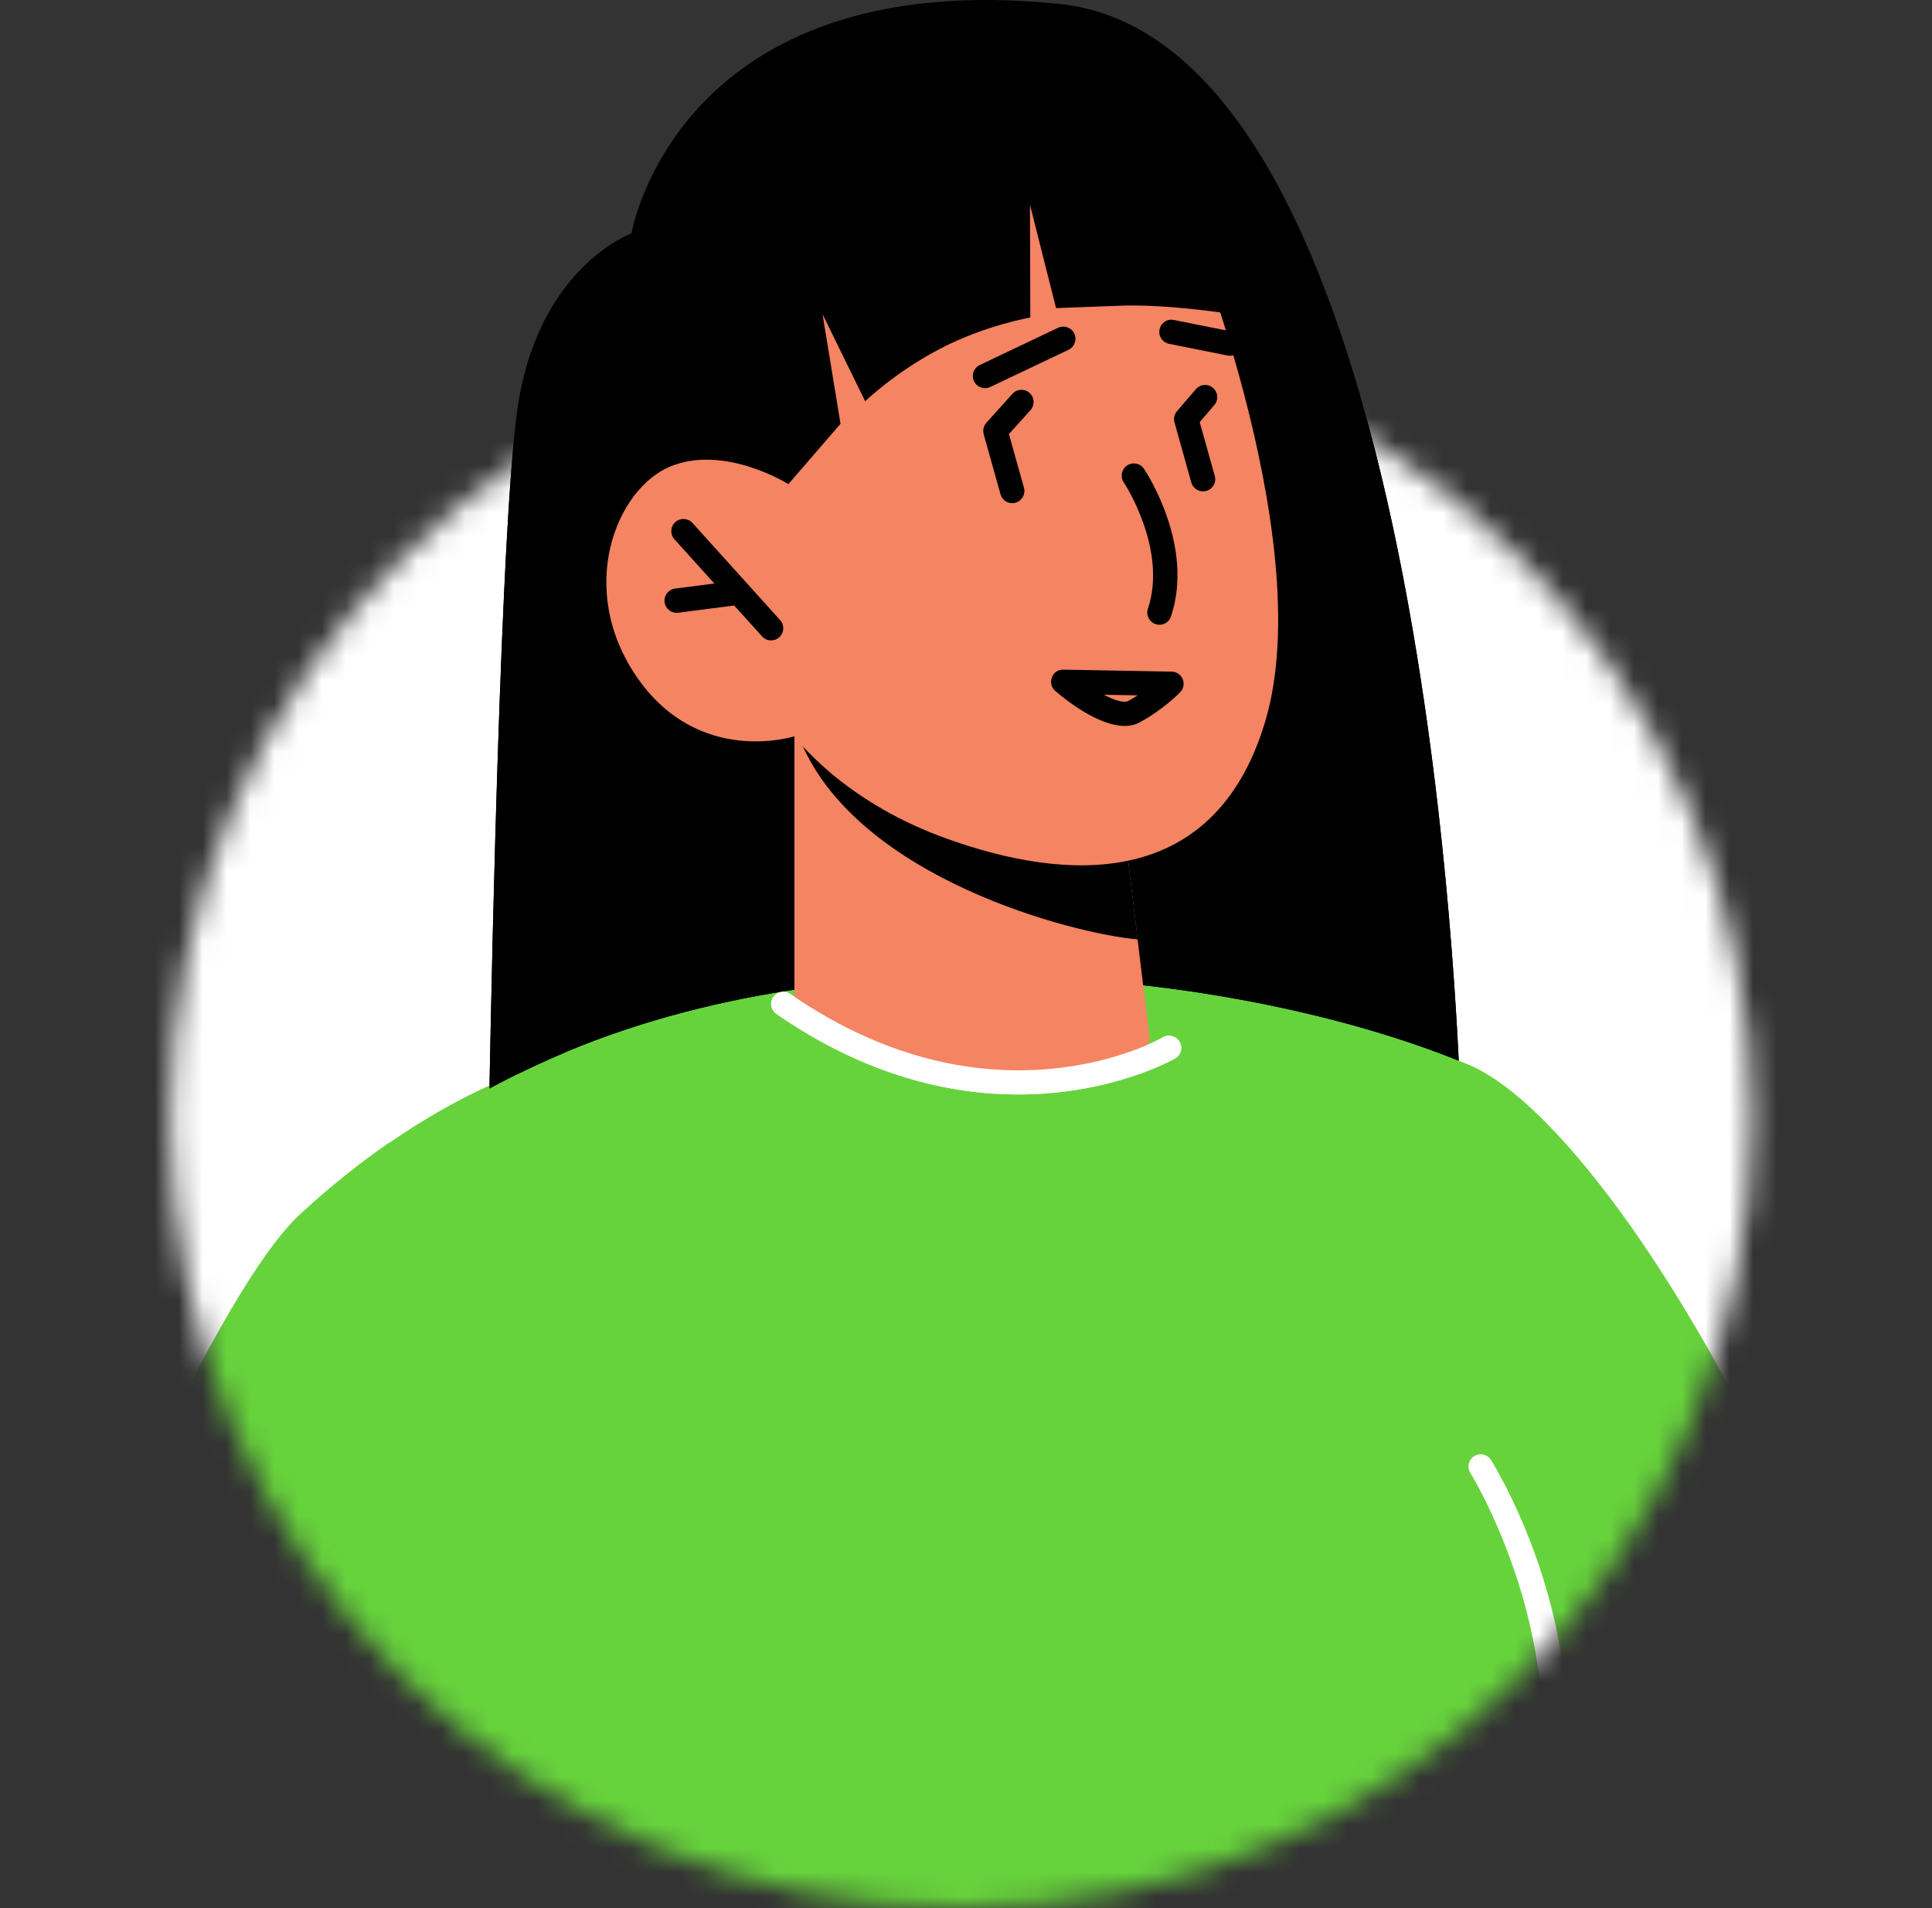 <svg xmlns="http://www.w3.org/2000/svg" width="81" height="80" viewBox="0 0 81 80" fill="none"><rect x="0" y="0" width="81" height="80" fill="#333333" stroke="none"/><mask id="mask0_283_4155" style="mask-type:alpha" maskUnits="userSpaceOnUse" x="7" y="13" width="67" height="67"><circle cx="40.293" cy="46.847" r="33.153" fill="#D9D9D9"/></mask><g mask="url(#mask0_283_4155)"><path d="M87.768 -7.385V74.223C87.768 77.314 85.667 79.905 82.821 80.67C82.311 80.803 81.79 80.884 81.24 80.894H-0.511C-0.756 80.894 -1.001 80.884 -1.235 80.854C-2.419 80.731 -3.5 80.293 -4.408 79.63C-6.091 78.426 -7.183 76.447 -7.183 74.223V-7.385C-7.183 -11.078 -4.194 -14.066 -0.511 -14.066H81.097C84.779 -14.066 87.768 -11.078 87.768 -7.385Z" fill="white"/><path d="M61.258 47.096C61.258 47.096 60.42 1.795 44.397 0.162C28.373 -1.471 26.474 9.789 26.474 9.789C26.474 9.789 22.481 11.212 21.672 17.303C20.863 23.394 20.484 47.69 20.484 47.69L56.667 49.761L61.258 47.096Z" fill="black"/><path d="M81.24 80.894H21.248C18.616 80.344 16.922 79.936 16.616 79.772C16.576 79.752 16.535 79.721 16.494 79.701C16.28 79.589 16.066 79.466 15.861 79.344C15.535 79.16 15.198 78.966 14.882 78.763C11.7 66.124 10.435 54.688 14.393 50.036C14.586 49.771 14.831 49.537 15.086 49.322C16.015 48.506 17.024 47.782 18.055 47.099C18.106 47.078 18.136 47.058 18.167 47.037C19.901 45.905 21.768 44.936 23.726 44.11C23.747 44.089 23.777 44.079 23.788 44.079C36.416 38.816 52.699 40.928 61.574 44.641C66.736 46.783 76.415 61.809 81.24 80.894Z" fill="#67D33C"/><path d="M33.307 30.868V41.994C33.307 41.994 35.313 45.193 41.822 45.723C46.671 46.117 48.206 43.627 48.206 43.627L47.032 33.89L35.279 31.304L33.307 30.868Z" fill="#F48462"/><path d="M33.323 30.189C33.352 30.493 33.467 30.852 33.647 31.264C36.136 36.822 44.897 39.135 47.697 39.386L47.031 33.89L33.323 30.189Z" fill="black"/><path d="M49.514 8.528C49.514 8.528 55.353 22.479 53.05 30.23C50.748 37.981 43.675 36.645 39.455 35.074C35.234 33.503 33.306 30.87 33.306 30.87C33.306 30.87 29.321 32.153 26.727 28.425C24.133 24.698 25.831 20.49 28.109 19.556C30.388 18.621 33.053 20.297 33.053 20.297L31.006 16.237C31.006 16.237 40.2 -4.089 49.514 8.528Z" fill="#F48462"/><path d="M48.611 26.194C48.558 26.194 48.503 26.186 48.45 26.168C48.182 26.079 48.038 25.789 48.127 25.523C48.96 23.029 47.133 20.251 47.114 20.223C46.958 19.989 47.02 19.672 47.255 19.516C47.489 19.359 47.806 19.422 47.962 19.655C48.049 19.785 50.088 22.872 49.094 25.846C49.023 26.058 48.824 26.194 48.611 26.194Z" fill="black"/><path d="M32.329 26.85C32.19 26.85 32.051 26.793 31.95 26.682L28.276 22.61C28.087 22.401 28.104 22.079 28.313 21.89C28.522 21.702 28.843 21.718 29.033 21.927L32.707 25.998C32.896 26.207 32.88 26.53 32.671 26.718C32.574 26.807 32.451 26.85 32.329 26.85Z" fill="black"/><path d="M28.369 25.693C28.116 25.693 27.896 25.505 27.863 25.248C27.827 24.969 28.024 24.714 28.303 24.677L30.916 24.34C31.196 24.311 31.451 24.503 31.487 24.781C31.523 25.061 31.326 25.316 31.046 25.352L28.434 25.689C28.412 25.691 28.39 25.693 28.369 25.693Z" fill="black"/><path d="M51.564 14.915C51.531 14.915 51.497 14.912 51.463 14.905L49.013 14.415C48.738 14.36 48.558 14.092 48.614 13.815C48.669 13.539 48.935 13.356 49.213 13.415L51.663 13.905C51.939 13.96 52.117 14.229 52.062 14.505C52.016 14.748 51.802 14.915 51.564 14.915Z" fill="black"/><path d="M41.297 16.274C41.106 16.274 40.922 16.167 40.836 15.983C40.714 15.729 40.824 15.424 41.078 15.303L44.359 13.743C44.614 13.623 44.918 13.731 45.04 13.985C45.161 14.239 45.052 14.544 44.798 14.665L41.516 16.225C41.445 16.258 41.37 16.274 41.297 16.274Z" fill="black"/><path d="M50.437 20.602C50.215 20.602 50.01 20.454 49.946 20.229L49.242 17.709C49.196 17.544 49.234 17.368 49.347 17.238L50.138 16.318C50.321 16.104 50.644 16.079 50.857 16.264C51.071 16.448 51.095 16.77 50.911 16.983L50.298 17.696L50.93 19.954C51.006 20.225 50.848 20.507 50.576 20.582C50.529 20.596 50.483 20.602 50.437 20.602Z" fill="black"/><path d="M42.438 21.097C42.216 21.097 42.011 20.949 41.947 20.724L41.242 18.204C41.196 18.035 41.237 17.855 41.355 17.724L42.446 16.512C42.636 16.302 42.957 16.287 43.166 16.475C43.376 16.663 43.392 16.986 43.204 17.196L42.3 18.199L42.93 20.449C43.005 20.72 42.847 21.002 42.576 21.077C42.53 21.091 42.484 21.097 42.438 21.097Z" fill="black"/><path d="M53.512 13.483C53.512 13.483 49.668 12.716 46.972 12.817C44.276 12.918 44.276 12.918 44.276 12.918L43.181 8.582L43.196 13.312C43.196 13.312 41.292 13.639 39.408 14.624C37.524 15.609 36.273 16.823 36.273 16.823L34.486 13.175L35.239 17.768L33.054 20.297L29.757 17.209L31.868 10.808C31.868 10.808 36.844 3.861 37.228 3.777C37.612 3.695 44.787 3.299 44.787 3.299C44.787 3.299 50.96 5.711 51.109 5.914C51.257 6.118 53.512 13.483 53.512 13.483Z" fill="black"/><path d="M42.686 45.886C39.856 45.886 36.331 45.123 32.552 42.51C32.321 42.35 32.262 42.032 32.422 41.801C32.582 41.568 32.9 41.509 33.132 41.671C41.656 47.562 48.684 43.535 48.753 43.494C48.995 43.352 49.308 43.432 49.452 43.674C49.595 43.916 49.515 44.23 49.273 44.373C49.229 44.399 46.635 45.886 42.686 45.886Z" fill="white"/><path d="M32.622 80.895H-0.511C-0.756 80.895 -1.001 80.885 -1.235 80.854C2.967 67.674 9.272 53.923 12.607 50.884C13.913 49.68 15.147 48.721 16.27 47.936C16.31 47.925 16.341 47.905 16.382 47.874C19.309 45.865 21.492 45.09 21.941 44.957C21.962 44.937 21.992 44.926 22.003 44.926C22.023 44.926 32.622 80.895 32.622 80.895Z" fill="#67D33C"/><path d="M47.153 30.436C46.052 30.436 44.695 29.358 44.246 28.974C44.082 28.834 44.024 28.607 44.101 28.405C44.177 28.204 44.336 28.074 44.587 28.076L49.123 28.159C49.326 28.163 49.507 28.286 49.585 28.474C49.662 28.662 49.621 28.878 49.48 29.023C49.45 29.052 48.757 29.762 47.779 30.288C47.587 30.392 47.375 30.436 47.153 30.436ZM46.275 29.127C46.727 29.363 47.12 29.485 47.297 29.39C47.436 29.315 47.57 29.235 47.697 29.153L46.275 29.127Z" fill="black"/><path d="M64.132 78.802C64.07 78.802 64.008 78.791 63.948 78.769C63.686 78.666 63.554 78.371 63.656 78.109C66.762 70.065 61.697 61.837 61.645 61.754C61.496 61.517 61.568 61.201 61.807 61.051C62.043 60.898 62.36 60.973 62.51 61.212C62.731 61.565 67.902 69.948 64.608 78.476C64.529 78.679 64.337 78.802 64.132 78.802Z" fill="white"/></g><path d="M26.475 9.789C26.475 9.789 28.373 -1.471 44.397 0.162C58.08 1.557 60.688 34.794 61.158 44.473C52.198 40.867 36.222 38.897 23.788 44.08C23.777 44.08 23.748 44.09 23.727 44.11C22.627 44.574 21.556 45.084 20.521 45.642C20.633 39.66 21.006 22.315 21.672 17.302C22.479 11.227 26.455 9.796 26.475 9.789Z" fill="black"/><path d="M33.307 30.868V41.994C33.307 41.994 35.313 45.193 41.822 45.723C46.671 46.117 48.206 43.627 48.206 43.627L47.032 33.89L35.279 31.304L33.307 30.868Z" fill="#F48462"/><path d="M33.323 30.19C33.352 30.494 33.467 30.852 33.647 31.264C36.136 36.823 44.897 39.135 47.697 39.386L47.031 33.891L33.323 30.19Z" fill="black"/><path d="M49.514 8.528C49.514 8.528 55.353 22.479 53.05 30.23C50.748 37.981 43.675 36.645 39.455 35.074C35.234 33.503 33.306 30.87 33.306 30.87C33.306 30.87 29.321 32.153 26.727 28.425C24.133 24.698 25.831 20.49 28.109 19.556C30.388 18.621 33.053 20.297 33.053 20.297L31.006 16.237C31.006 16.237 40.2 -4.089 49.514 8.528Z" fill="#F48462"/><path d="M48.611 26.194C48.558 26.194 48.503 26.186 48.45 26.168C48.182 26.079 48.038 25.789 48.127 25.523C48.96 23.029 47.133 20.251 47.114 20.223C46.958 19.989 47.02 19.672 47.255 19.516C47.489 19.359 47.806 19.422 47.962 19.655C48.049 19.785 50.088 22.872 49.094 25.846C49.023 26.058 48.824 26.194 48.611 26.194Z" fill="black"/><path d="M32.329 26.85C32.19 26.85 32.051 26.793 31.95 26.682L28.276 22.61C28.087 22.401 28.104 22.079 28.313 21.89C28.522 21.702 28.843 21.718 29.033 21.927L32.707 25.998C32.896 26.207 32.88 26.53 32.671 26.718C32.574 26.807 32.451 26.85 32.329 26.85Z" fill="black"/><path d="M28.369 25.693C28.116 25.693 27.896 25.505 27.863 25.248C27.827 24.969 28.024 24.714 28.303 24.677L30.916 24.34C31.196 24.311 31.451 24.503 31.487 24.781C31.523 25.061 31.326 25.316 31.046 25.352L28.434 25.689C28.412 25.691 28.39 25.693 28.369 25.693Z" fill="black"/><path d="M51.564 14.915C51.531 14.915 51.497 14.912 51.463 14.905L49.013 14.415C48.738 14.36 48.558 14.092 48.614 13.815C48.669 13.539 48.935 13.356 49.213 13.415L51.663 13.905C51.939 13.96 52.117 14.229 52.062 14.505C52.016 14.748 51.802 14.915 51.564 14.915Z" fill="black"/><path d="M41.297 16.274C41.106 16.274 40.922 16.167 40.836 15.983C40.714 15.729 40.824 15.424 41.078 15.303L44.359 13.743C44.614 13.623 44.918 13.731 45.04 13.985C45.161 14.239 45.052 14.544 44.798 14.665L41.516 16.225C41.445 16.258 41.37 16.274 41.297 16.274Z" fill="black"/><path d="M50.437 20.602C50.215 20.602 50.01 20.454 49.946 20.229L49.242 17.709C49.196 17.544 49.234 17.368 49.347 17.238L50.138 16.318C50.321 16.104 50.644 16.079 50.857 16.264C51.071 16.448 51.095 16.77 50.911 16.983L50.298 17.696L50.93 19.954C51.006 20.225 50.848 20.507 50.576 20.582C50.529 20.596 50.483 20.602 50.437 20.602Z" fill="black"/><path d="M42.438 21.097C42.216 21.097 42.011 20.949 41.947 20.724L41.242 18.204C41.196 18.035 41.237 17.855 41.355 17.724L42.446 16.512C42.636 16.302 42.957 16.287 43.166 16.475C43.376 16.663 43.392 16.986 43.204 17.196L42.3 18.199L42.93 20.449C43.005 20.72 42.847 21.002 42.576 21.077C42.53 21.091 42.484 21.097 42.438 21.097Z" fill="black"/><path d="M53.512 13.483C53.512 13.483 49.668 12.716 46.972 12.817C44.276 12.918 44.276 12.918 44.276 12.918L43.181 8.582L43.196 13.312C43.196 13.312 41.292 13.639 39.408 14.624C37.524 15.609 36.273 16.823 36.273 16.823L34.486 13.175L35.239 17.768L33.054 20.297L29.757 17.209L31.868 10.808C31.868 10.808 36.844 3.861 37.228 3.777C37.612 3.695 44.787 3.299 44.787 3.299C44.787 3.299 50.96 5.711 51.109 5.914C51.257 6.118 53.512 13.483 53.512 13.483Z" fill="black"/><path d="M42.686 45.886C39.856 45.886 36.331 45.123 32.552 42.51C32.321 42.35 32.262 42.032 32.422 41.801C32.582 41.568 32.9 41.509 33.132 41.671C41.656 47.562 48.684 43.535 48.753 43.494C48.995 43.352 49.308 43.432 49.452 43.674C49.595 43.916 49.515 44.23 49.273 44.373C49.229 44.399 46.635 45.886 42.686 45.886Z" fill="white"/><path d="M47.153 30.436C46.052 30.436 44.695 29.358 44.246 28.974C44.082 28.834 44.024 28.607 44.101 28.405C44.177 28.204 44.336 28.074 44.587 28.076L49.123 28.159C49.326 28.163 49.507 28.286 49.585 28.474C49.662 28.662 49.621 28.878 49.48 29.023C49.45 29.052 48.757 29.762 47.779 30.288C47.587 30.392 47.375 30.436 47.153 30.436ZM46.275 29.127C46.727 29.363 47.12 29.485 47.297 29.39C47.436 29.315 47.57 29.235 47.697 29.153L46.275 29.127Z" fill="black"/></svg>